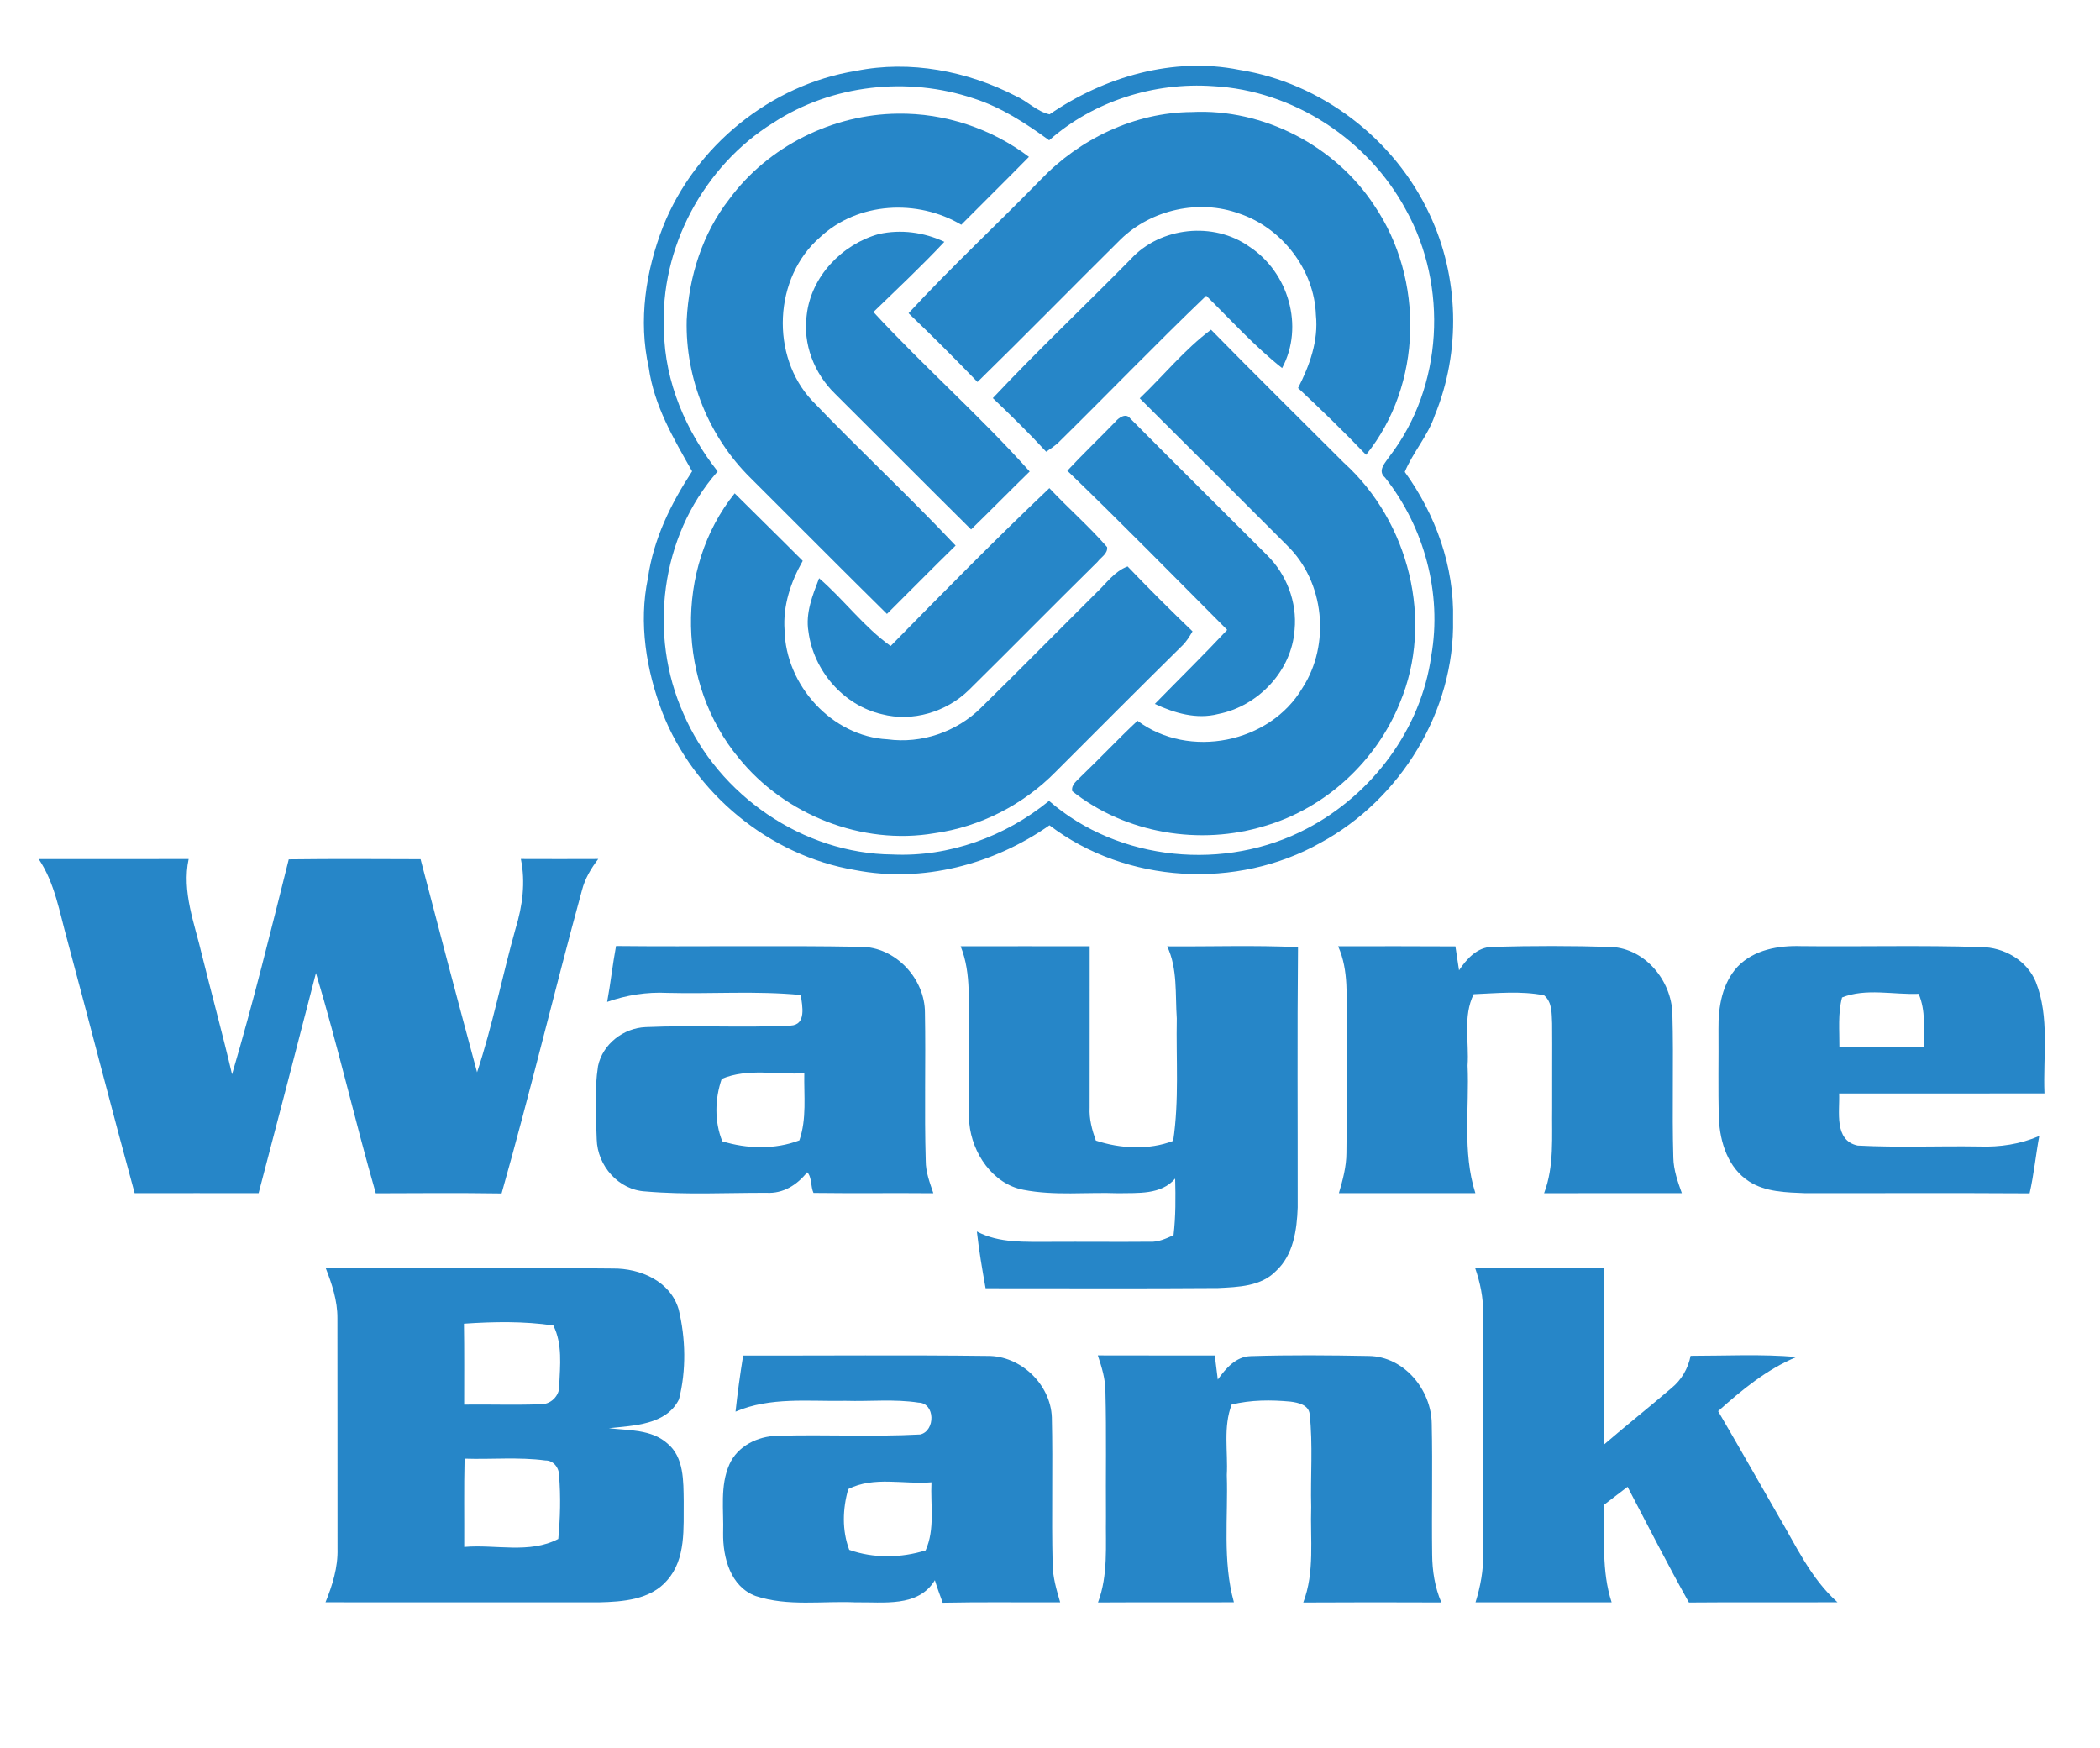 <?xml version="1.0" encoding="UTF-8" ?>
<!DOCTYPE svg PUBLIC "-//W3C//DTD SVG 1.1//EN" "http://www.w3.org/Graphics/SVG/1.1/DTD/svg11.dtd">
<svg width="400pt" height="333pt" viewBox="0 0 400 333" version="1.1" xmlns="http://www.w3.org/2000/svg">
<g id="#2686c8ff">
<path fill="#2686c8" opacity="1.00" d=" M 163.10 13.49 C 173.36 11.43 184.25 13.52 193.48 18.29 C 195.71 19.27 197.53 21.26 199.92 21.78 C 210.32 14.63 223.49 10.78 236.04 13.30 C 251.65 15.76 265.64 26.48 272.28 40.79 C 277.92 52.68 278.29 66.97 273.28 79.14 C 271.98 83.03 269.10 86.18 267.58 89.89 C 273.44 98.01 277.03 107.91 276.77 118.00 C 277.12 135.41 266.77 152.27 251.55 160.52 C 235.61 169.51 214.51 168.34 199.90 157.20 C 189.25 164.66 175.74 168.23 162.87 165.73 C 146.53 162.98 132.18 151.12 126.17 135.72 C 123.09 127.63 121.62 118.66 123.42 110.10 C 124.45 102.72 127.78 95.94 131.83 89.77 C 128.32 83.58 124.56 77.23 123.57 70.00 C 121.56 61.04 122.99 51.62 126.30 43.15 C 132.40 27.83 146.78 16.10 163.10 13.49 M 199.84 26.72 C 195.39 23.49 190.73 20.43 185.44 18.74 C 172.90 14.53 158.46 16.10 147.33 23.36 C 134.01 31.59 125.66 47.30 126.47 62.96 C 126.62 72.79 130.68 82.15 136.70 89.79 C 125.79 102.18 123.48 120.95 130.17 135.91 C 136.84 151.48 152.97 162.62 169.99 162.76 C 180.78 163.27 191.50 159.34 199.82 152.55 C 213.11 164.12 233.45 166.01 248.93 157.83 C 261.34 151.35 270.69 138.88 272.62 124.92 C 274.71 113.03 271.29 100.42 263.82 90.97 C 262.26 89.64 263.93 88.05 264.73 86.85 C 274.86 73.63 275.85 54.51 267.83 40.03 C 260.65 26.60 246.33 17.21 231.06 16.41 C 219.86 15.62 208.30 19.25 199.84 26.72 Z" />
<path fill="#2686c8" opacity="1.00" d=" M 198.23 34.22 C 205.67 26.43 216.15 21.41 226.99 21.34 C 240.62 20.64 254.32 27.75 261.77 39.14 C 271.33 53.19 270.96 73.33 260.20 86.63 C 256.02 82.26 251.67 78.04 247.25 73.91 C 249.45 69.61 251.16 64.92 250.65 60.00 C 250.37 51.40 244.18 43.40 236.05 40.68 C 228.43 37.90 219.36 39.90 213.53 45.52 C 204.39 54.57 195.39 63.76 186.19 72.76 C 181.90 68.31 177.53 63.93 173.06 59.66 C 181.15 50.89 189.90 42.76 198.23 34.22 Z" />
<path fill="#2686c8" opacity="1.00" d=" M 138.93 37.90 C 146.32 27.87 158.59 21.77 171.02 21.65 C 179.95 21.52 188.87 24.48 195.99 29.88 C 191.72 34.22 187.39 38.49 183.10 42.81 C 174.78 37.86 163.37 38.46 156.20 45.19 C 147.34 52.88 146.70 67.81 154.70 76.33 C 163.65 85.67 173.15 94.50 182.02 103.92 C 177.61 108.21 173.31 112.61 168.94 116.94 C 160.23 108.36 151.63 99.67 142.97 91.05 C 135.02 83.23 130.52 72.10 130.80 60.96 C 131.20 52.71 133.80 44.45 138.93 37.90 Z" />
<path fill="#2686c8" opacity="1.00" d=" M 167.40 44.58 C 171.60 43.64 176.00 44.24 179.88 46.06 C 175.55 50.68 170.92 55.02 166.37 59.43 C 175.98 69.85 186.70 79.24 196.13 89.81 C 192.39 93.46 188.72 97.20 184.97 100.85 C 176.29 92.25 167.68 83.58 159.02 74.96 C 155.09 71.14 152.89 65.49 153.66 60.01 C 154.48 52.67 160.39 46.51 167.40 44.58 Z" />
<path fill="#2686c8" opacity="1.00" d=" M 215.40 49.34 C 221.02 43.20 231.22 42.15 237.98 46.99 C 245.40 51.84 248.47 62.17 244.21 70.11 C 239.00 65.99 234.49 61.00 229.76 56.33 C 220.14 65.54 210.90 75.15 201.40 84.49 C 200.72 85.05 200.01 85.57 199.27 86.04 C 196.02 82.50 192.58 79.14 189.11 75.83 C 197.62 66.77 206.68 58.21 215.40 49.34 Z" />
<path fill="#2686c8" opacity="1.00" d=" M 217.09 75.87 C 221.63 71.54 225.63 66.56 230.67 62.80 C 239.02 71.33 247.53 79.69 255.96 88.13 C 268.39 99.36 273.18 118.30 266.64 133.88 C 262.16 144.99 252.49 153.93 240.97 157.31 C 228.61 161.12 214.41 158.79 204.23 150.69 C 204.01 149.41 205.18 148.70 205.92 147.88 C 209.55 144.41 212.99 140.73 216.67 137.29 C 226.44 144.62 241.86 141.57 248.07 131.06 C 253.47 122.75 252.31 110.82 245.16 103.89 C 235.81 94.54 226.47 85.19 217.09 75.87 Z" />
<path fill="#2686c8" opacity="1.00" d=" M 212.43 80.36 C 213.03 79.59 214.45 78.59 215.26 79.68 C 223.90 88.38 232.61 97.01 241.28 105.68 C 245.04 109.35 247.10 114.68 246.59 119.94 C 246.06 127.76 239.66 134.51 232.05 136.00 C 227.92 137.07 223.71 135.83 219.97 134.08 C 224.56 129.38 229.26 124.78 233.75 119.98 C 223.65 109.83 213.61 99.61 203.30 89.66 C 206.26 86.48 209.41 83.48 212.43 80.36 Z" />
<path fill="#2686c8" opacity="1.00" d=" M 169.64 123.05 C 179.60 112.91 189.57 102.76 199.88 92.98 C 203.46 96.80 207.44 100.25 210.88 104.21 C 211.03 105.48 209.69 106.15 209.04 107.03 C 200.82 115.13 192.74 123.35 184.53 131.45 C 180.25 135.62 173.81 137.56 167.98 136.04 C 160.65 134.36 154.94 127.71 153.99 120.30 C 153.39 116.78 154.78 113.36 156.02 110.14 C 160.75 114.23 164.55 119.41 169.64 123.05 Z" />
<path fill="#2686c8" opacity="1.00" d=" M 140.69 144.35 C 129.04 130.31 128.41 108.28 139.94 93.97 C 144.24 98.27 148.61 102.51 152.90 106.83 C 150.63 110.83 149.10 115.36 149.44 120.02 C 149.65 130.51 158.44 140.27 169.05 140.82 C 175.52 141.69 182.18 139.43 186.82 134.85 C 194.23 127.58 201.52 120.17 208.89 112.85 C 210.76 111.09 212.29 108.81 214.78 107.89 C 218.81 112.11 222.94 116.22 227.15 120.26 C 226.56 121.26 225.96 122.27 225.10 123.07 C 217.04 131.01 209.06 139.03 201.06 147.03 C 194.92 153.28 186.70 157.50 178.01 158.71 C 164.18 161.06 149.47 155.23 140.69 144.35 Z" />
<path fill="#2686c8" opacity="1.00" d=" M 7.38 163.64 C 16.90 163.62 26.41 163.65 35.93 163.63 C 34.61 169.89 37.07 175.92 38.47 181.92 C 40.35 189.50 42.42 197.03 44.20 204.64 C 48.20 191.10 51.57 177.38 55.00 163.69 C 63.37 163.58 71.74 163.63 80.11 163.66 C 83.64 177.21 87.22 190.74 90.87 204.25 C 93.84 195.29 95.65 185.96 98.21 176.86 C 99.52 172.58 100.13 168.06 99.21 163.62 C 104.12 163.63 109.04 163.65 113.95 163.62 C 112.58 165.41 111.41 167.37 110.85 169.58 C 105.59 188.79 100.97 208.17 95.54 227.33 C 87.55 227.21 79.57 227.27 71.58 227.30 C 67.57 213.38 64.36 199.23 60.18 185.35 C 56.58 199.34 52.92 213.31 49.26 227.28 C 41.39 227.27 33.52 227.26 25.65 227.28 C 21.25 211.21 17.12 195.07 12.79 178.97 C 11.33 173.76 10.46 168.22 7.38 163.64 Z" />
<path fill="#2686c8" opacity="1.00" d=" M 117.34 180.20 C 132.87 180.36 148.42 180.07 163.95 180.35 C 170.54 180.34 176.20 186.41 176.18 192.93 C 176.35 202.32 176.05 211.71 176.33 221.10 C 176.32 223.25 177.10 225.28 177.78 227.29 C 170.17 227.22 162.56 227.33 154.95 227.23 C 154.39 226.05 154.66 224.20 153.75 223.29 C 151.83 225.70 149.20 227.39 146.00 227.21 C 138.33 227.19 130.62 227.61 122.97 226.95 C 117.82 226.69 113.78 222.06 113.66 217.00 C 113.51 212.36 113.20 207.66 113.91 203.06 C 114.79 198.87 118.76 195.82 122.98 195.65 C 132.17 195.24 141.39 195.82 150.58 195.36 C 153.67 195.20 152.79 191.58 152.54 189.53 C 144.08 188.71 135.57 189.35 127.09 189.13 C 123.20 188.93 119.33 189.55 115.65 190.84 C 116.30 187.31 116.68 183.73 117.34 180.20 M 137.47 205.51 C 136.15 209.33 136.06 213.62 137.58 217.40 C 142.28 218.85 147.63 219.00 152.26 217.22 C 153.69 213.10 153.11 208.71 153.20 204.44 C 147.98 204.75 142.43 203.41 137.47 205.51 Z" />
<path fill="#2686c8" opacity="1.00" d=" M 182.98 180.25 C 191.17 180.24 199.37 180.23 207.56 180.25 C 207.55 190.50 207.57 200.74 207.55 210.99 C 207.44 213.15 208.01 215.24 208.73 217.26 C 213.39 218.81 218.84 219.10 223.46 217.32 C 224.62 209.59 224.00 201.77 224.15 194.00 C 223.83 189.40 224.34 184.55 222.32 180.26 C 230.62 180.33 238.94 180.02 247.24 180.42 C 247.08 196.94 247.20 213.47 247.18 229.99 C 247.03 234.27 246.37 239.06 243.04 242.11 C 240.20 245.05 235.82 245.16 232.01 245.35 C 217.25 245.46 202.49 245.38 187.73 245.39 C 187.09 241.80 186.47 238.20 186.07 234.58 C 190.36 236.86 195.31 236.52 200.01 236.55 C 206.35 236.51 212.69 236.59 219.02 236.53 C 220.63 236.63 222.10 235.92 223.53 235.29 C 223.95 231.71 223.93 228.10 223.84 224.50 C 221.14 227.64 216.72 227.20 213.01 227.29 C 206.98 227.06 200.88 227.80 194.93 226.64 C 189.07 225.52 185.16 219.64 184.63 213.97 C 184.36 208.30 184.60 202.62 184.52 196.95 C 184.38 191.37 185.12 185.56 182.98 180.25 Z" />
<path fill="#2686c8" opacity="1.00" d=" M 254.88 180.25 C 262.33 180.24 269.78 180.22 277.22 180.27 C 277.46 181.78 277.69 183.31 277.91 184.83 C 279.38 182.63 281.37 180.40 284.25 180.36 C 291.82 180.15 299.40 180.14 306.97 180.38 C 313.42 180.73 318.37 186.82 318.55 193.07 C 318.81 202.22 318.46 211.39 318.73 220.54 C 318.78 222.87 319.57 225.10 320.35 227.28 C 311.60 227.27 302.86 227.26 294.11 227.29 C 296.08 222.09 295.56 216.48 295.65 211.04 C 295.62 205.67 295.69 200.31 295.64 194.95 C 295.54 193.09 295.69 190.91 294.11 189.59 C 289.70 188.72 285.16 189.19 280.70 189.38 C 278.62 193.60 279.85 198.44 279.54 202.96 C 279.89 211.06 278.52 219.41 281.02 227.27 C 272.36 227.28 263.69 227.27 255.03 227.27 C 255.76 224.78 256.45 222.24 256.46 219.63 C 256.59 211.40 256.48 203.18 256.52 194.96 C 256.42 190.03 256.97 184.88 254.88 180.25 Z" />
<path fill="#2686c8" opacity="1.00" d=" M 331.00 184.10 C 334.10 180.89 338.77 180.08 343.06 180.22 C 354.47 180.35 365.90 180.03 377.31 180.40 C 381.69 180.42 386.06 182.90 387.77 187.03 C 390.45 193.80 389.12 201.20 389.42 208.28 C 376.38 208.29 363.35 208.28 350.31 208.29 C 350.46 211.70 349.27 217.22 353.83 218.21 C 361.54 218.62 369.28 218.26 377.00 218.39 C 380.91 218.53 384.82 217.95 388.43 216.39 C 387.76 220.02 387.41 223.71 386.59 227.31 C 372.36 227.22 358.14 227.29 343.92 227.28 C 340.28 227.13 336.32 227.09 333.16 225.05 C 329.17 222.50 327.61 217.60 327.41 213.09 C 327.23 207.39 327.38 201.69 327.33 196.00 C 327.27 191.80 328.04 187.27 331.00 184.10 M 350.87 190.00 C 350.05 193.06 350.39 196.27 350.36 199.40 C 355.73 199.39 361.09 199.40 366.46 199.40 C 366.42 196.02 366.84 192.50 365.45 189.31 C 360.65 189.50 355.38 188.19 350.87 190.00 Z" />
<path fill="#2686c8" opacity="1.00" d=" M 116.72 241.63 C 121.93 241.57 127.70 244.03 129.27 249.42 C 130.61 254.97 130.74 261.00 129.33 266.55 C 126.90 271.44 120.70 271.53 115.97 272.05 C 119.75 272.49 124.06 272.24 127.10 274.93 C 130.32 277.57 130.17 282.17 130.23 285.95 C 130.17 291.05 130.71 296.95 127.05 301.05 C 123.86 304.75 118.60 305.11 114.06 305.22 C 96.71 305.21 79.36 305.22 62.00 305.21 C 63.32 301.97 64.39 298.55 64.29 295.00 C 64.27 280.36 64.30 265.71 64.27 251.07 C 64.29 247.75 63.23 244.57 62.03 241.52 C 80.26 241.63 98.49 241.43 116.72 241.63 M 88.37 252.14 C 88.45 257.28 88.41 262.41 88.41 267.55 C 93.23 267.48 98.06 267.67 102.88 267.48 C 104.84 267.60 106.63 265.89 106.52 263.91 C 106.68 260.10 107.16 256.02 105.40 252.48 C 99.77 251.65 94.04 251.75 88.37 252.14 M 88.49 277.85 C 88.35 283.45 88.45 289.06 88.42 294.67 C 94.35 294.14 100.85 296.03 106.34 293.14 C 106.71 289.13 106.82 285.09 106.49 281.07 C 106.51 279.61 105.43 278.16 103.88 278.19 C 98.79 277.51 93.62 278.02 88.49 277.85 Z" />
<path fill="#2686c8" opacity="1.00" d=" M 280.98 241.54 C 289.16 241.55 297.34 241.55 305.52 241.54 C 305.59 252.73 305.44 263.91 305.60 275.09 C 309.81 271.47 314.17 268.01 318.38 264.40 C 320.29 262.84 321.54 260.67 322.02 258.26 C 328.73 258.26 335.48 257.90 342.18 258.48 C 336.53 260.83 331.77 264.76 327.26 268.80 C 331.08 275.32 334.78 281.89 338.56 288.43 C 342.01 294.25 344.85 300.61 349.99 305.20 C 340.56 305.26 331.13 305.16 321.70 305.25 C 317.64 298.00 313.87 290.58 310.01 283.21 C 308.51 284.36 307.01 285.50 305.51 286.65 C 305.66 292.86 305.01 299.22 306.98 305.22 C 298.33 305.22 289.69 305.21 281.05 305.22 C 281.99 302.20 282.58 299.08 282.50 295.91 C 282.53 280.65 282.55 265.38 282.49 250.12 C 282.55 247.18 281.93 244.30 280.98 241.54 Z" />
<path fill="#2686c8" opacity="1.00" d=" M 141.55 258.21 C 157.06 258.23 172.58 258.09 188.08 258.28 C 194.39 258.20 200.12 263.68 200.35 269.98 C 200.57 279.29 200.27 288.60 200.50 297.91 C 200.52 300.42 201.24 302.83 201.94 305.22 C 194.48 305.25 187.02 305.13 179.56 305.29 C 179.05 303.86 178.50 302.45 178.07 301.00 C 174.89 306.26 168.18 305.11 162.98 305.22 C 156.65 304.93 150.07 306.04 143.95 304.02 C 139.13 302.25 137.67 296.64 137.74 292.03 C 137.88 287.66 137.10 283.04 138.94 278.92 C 140.49 275.44 144.34 273.56 148.02 273.50 C 157.11 273.21 166.21 273.73 175.29 273.24 C 178.20 272.54 178.15 267.24 174.95 267.17 C 170.36 266.46 165.69 266.97 161.08 266.83 C 154.06 266.97 146.73 266.04 140.10 268.89 C 140.48 265.31 140.98 261.75 141.55 258.21 M 161.57 283.64 C 160.49 287.42 160.36 291.50 161.76 295.22 C 166.39 296.87 171.64 296.78 176.31 295.32 C 178.13 291.23 177.21 286.67 177.42 282.35 C 172.17 282.79 166.46 281.15 161.57 283.64 Z" />
<path fill="#2686c8" opacity="1.00" d=" M 209.11 258.18 C 216.53 258.21 223.96 258.18 231.39 258.20 C 231.59 259.72 231.78 261.25 231.96 262.78 C 233.48 260.66 235.39 258.39 238.24 258.32 C 245.73 258.08 253.25 258.15 260.75 258.29 C 267.45 258.39 272.64 264.73 272.71 271.19 C 272.89 279.48 272.68 287.78 272.79 296.08 C 272.81 299.21 273.30 302.35 274.54 305.24 C 265.77 305.20 257.01 305.20 248.24 305.25 C 250.46 299.43 249.55 293.13 249.75 287.06 C 249.60 281.16 250.10 275.23 249.46 269.36 C 249.26 267.58 247.27 267.17 245.82 266.98 C 242.08 266.63 238.27 266.64 234.61 267.53 C 232.95 271.81 233.92 276.49 233.68 280.96 C 233.94 289.04 232.84 297.31 235.03 305.21 C 226.40 305.23 217.77 305.19 209.14 305.24 C 211.11 300.01 210.57 294.39 210.66 288.94 C 210.60 280.98 210.76 273.03 210.56 265.07 C 210.56 262.69 209.86 260.41 209.11 258.18 Z" />
</g>
</svg>
